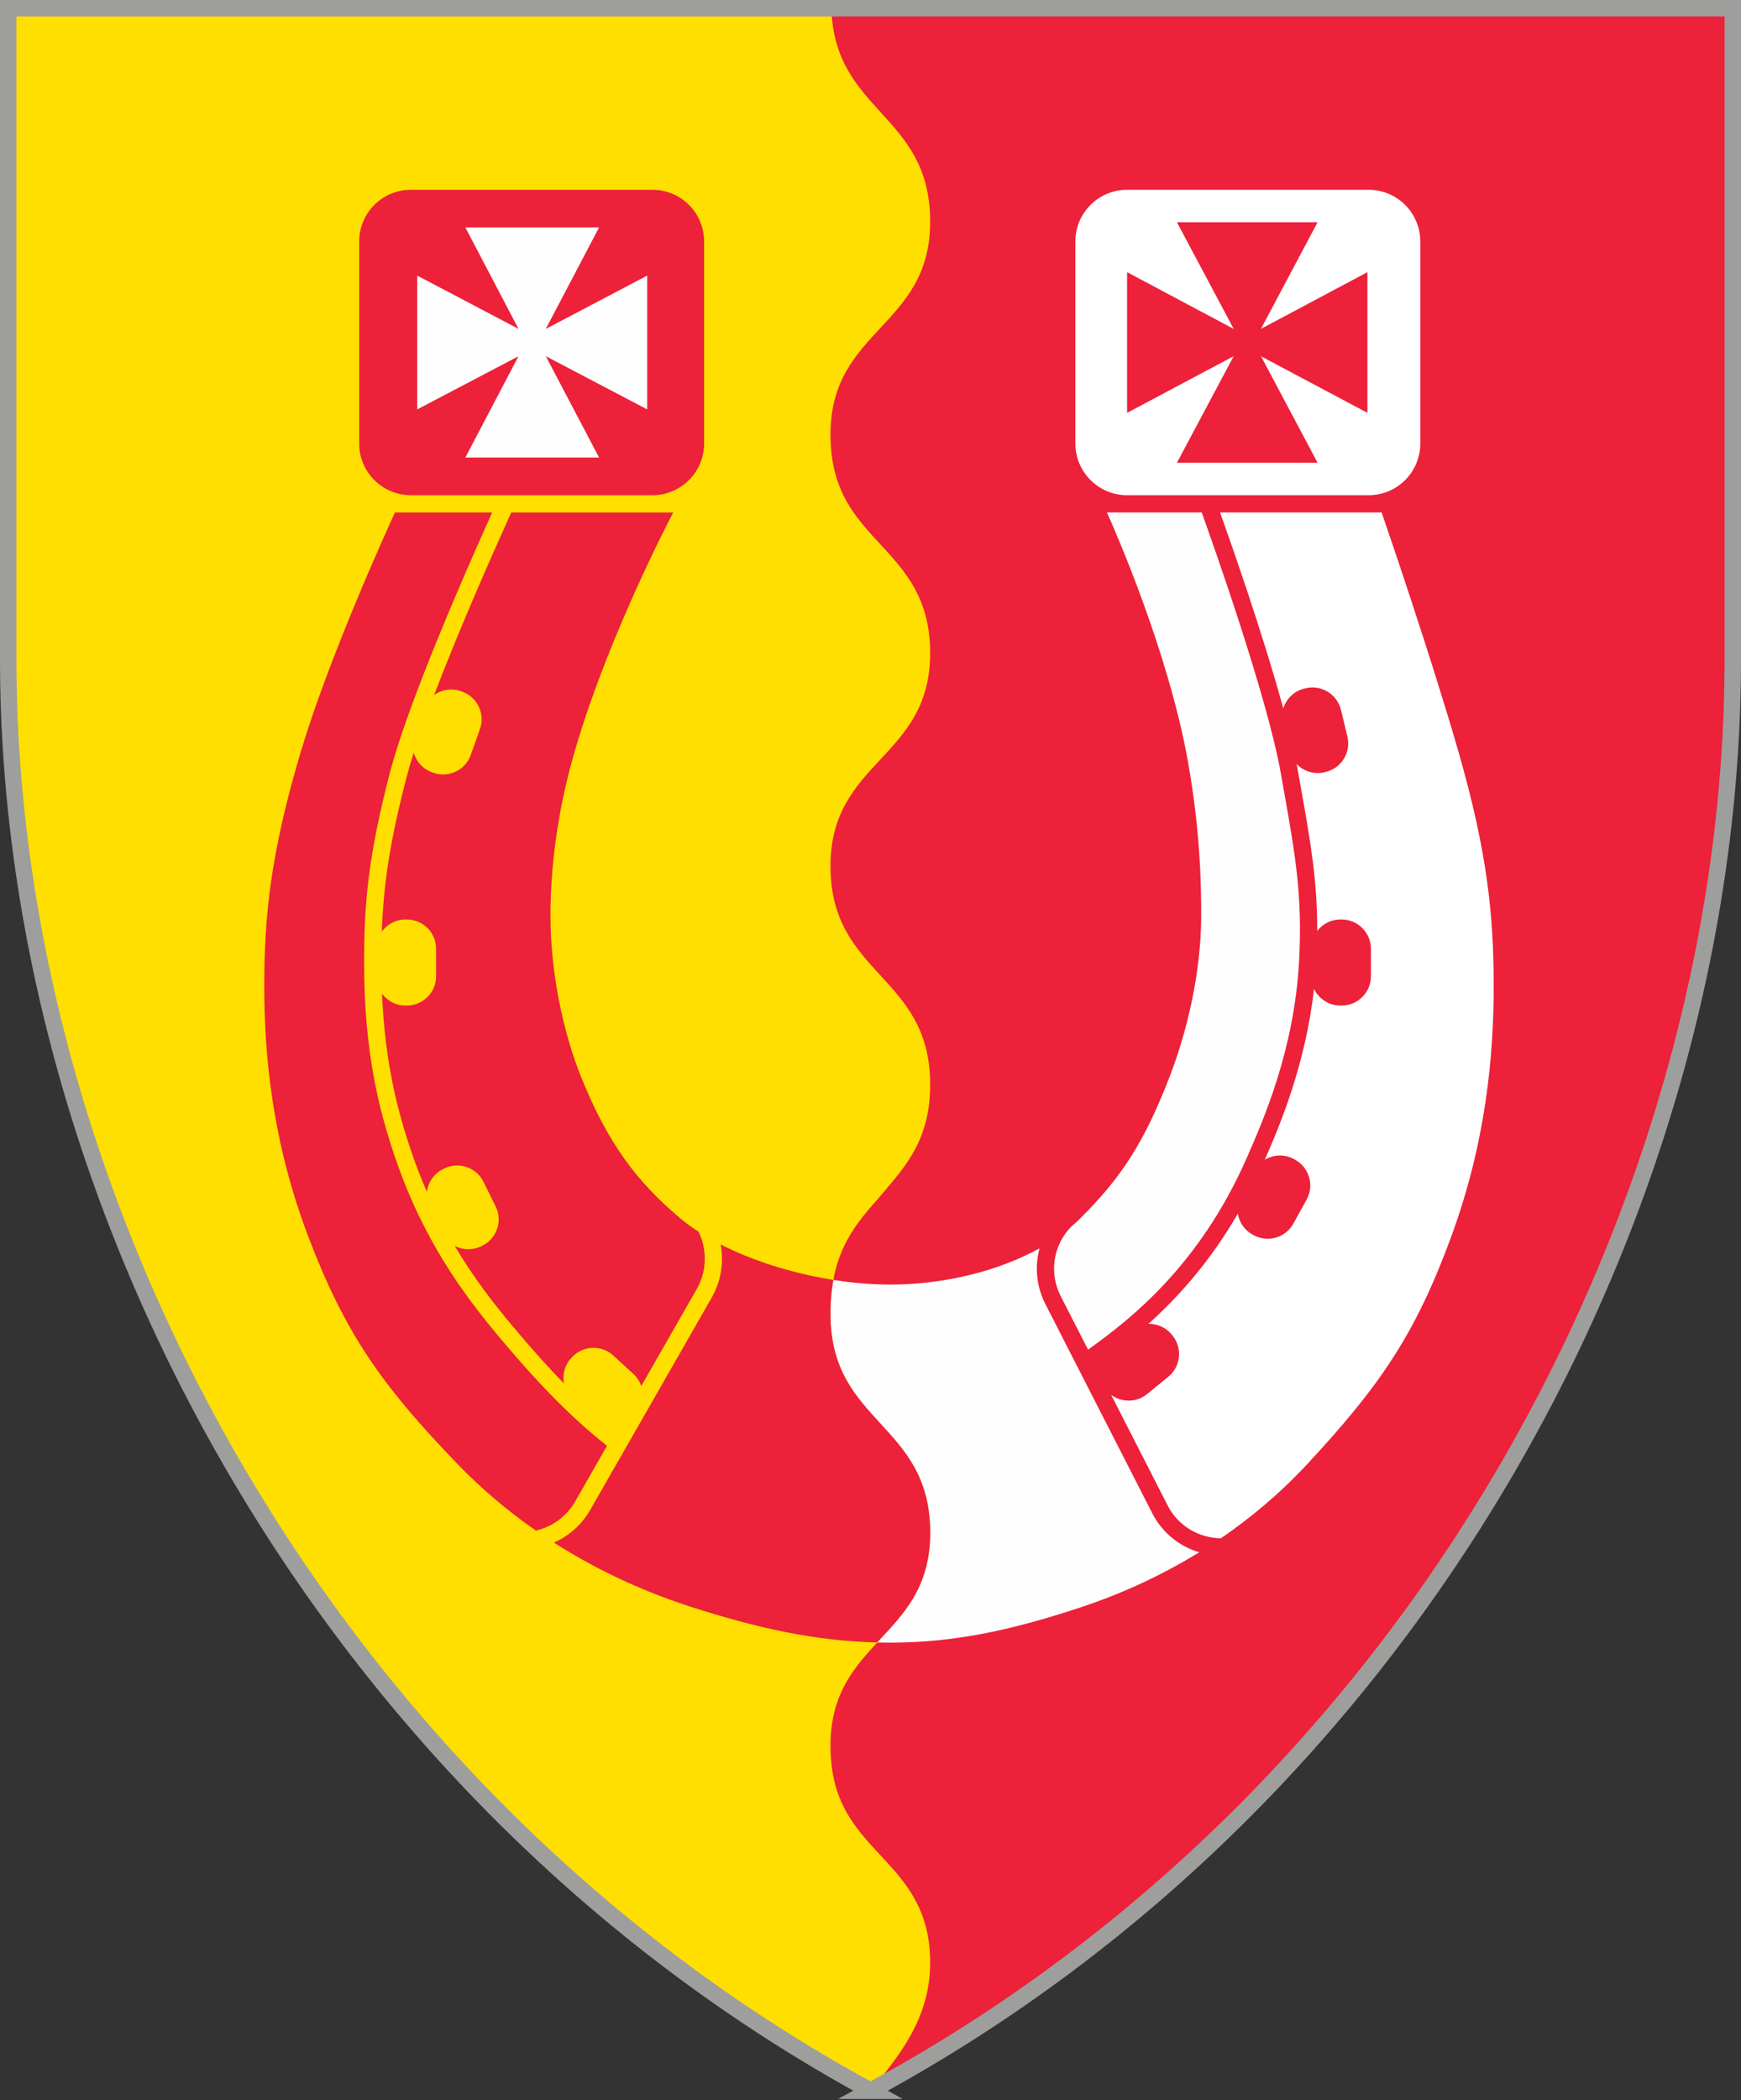 <?xml version="1.0" encoding="UTF-8"?>
<!DOCTYPE svg PUBLIC "-//W3C//DTD SVG 1.1//EN" "http://www.w3.org/Graphics/SVG/1.1/DTD/svg11.dtd">
<!-- Creator: CorelDRAW 2021.5 -->
<svg xmlns="http://www.w3.org/2000/svg" xml:space="preserve" width="106mm" height="127.799mm" version="1.1" style="shape-rendering:geometricPrecision; text-rendering:geometricPrecision; image-rendering:optimizeQuality; fill-rule:evenodd; clip-rule:evenodd"
viewBox="0 0 10600 12779.84"
 xmlns:xlink="http://www.w3.org/1999/xlink"
 xmlns:xodm="http://www.corel.com/coreldraw/odm/2003">
 <rect x="0" y="0" width="10600" height="12779.84" fill="#333333" stroke="none"/>
 <defs>
  <style type="text/css">
   <![CDATA[
    .str0 {stroke:#9E9E9D;stroke-width:100;stroke-miterlimit:22.926}
    .fil6 {fill:none}
    .fil1 {fill:#ED2139}
    .fil0 {fill:#FEDF00}
    .fil2 {fill:white}
    .fil3 {fill:#FEFEFE;fill-rule:nonzero}
    .fil4 {fill:#ED2139;fill-rule:nonzero}
    .fil5 {fill:white;fill-rule:nonzero}
   ]]>
  </style>
 </defs>
 <g id="Layer_x0020_1">
  <g id="_2266449031312">
   <path class="fil0" d="M5299.99 12722.98c-3326.83,-1806.76 -5249.99,-5403.52 -5249.99,-8712.24l0 -3960.73 10500 0 0 3960.73c0,3308.72 -1902.18,6905.49 -5250.01,8712.24z"/>
   <path class="fil1" d="M5061.67 50.04c18.49,634.79 595.96,639.97 601.66,1289.11 5.7,656.47 -612.69,658.25 -606.99,1314.71 0.74,79.11 9.62,148.56 24.7,210.67 109.76,454.81 577.35,522.85 582.29,1100.18 5.77,656.54 -612.69,658.39 -606.99,1314.91 5.7,656.49 601.37,654.48 606.99,1311.02 1.93,214.24 -57.23,358.59 -137.62,478.91l-3.25 4.89c-55.11,81.41 -119.8,152.04 -181.49,225.99 -157.43,175.92 -287.67,347.56 -284.54,706.59 5.68,656.31 601.2,654.4 606.9,1310.78 5.77,656.4 -612.84,658.25 -606.99,1314.79 0.67,78.97 9.62,148.42 24.55,210.68 109.76,454.74 582.44,522.76 582.44,1100.17 0,334.63 -184.43,563.08 -363.32,779.6 3347.83,-1806.78 5249.93,-5403.6 5249.93,-8712.24l0 -3960.73 -5488.27 0z"/>
   <path class="fil1" d="M3972.43 3013.48l-1471.1 0c-173.7,0 -314.44,-140.8 -314.44,-314.44l0 -1229.66c0,-173.63 140.74,-314.44 314.44,-314.44l1471.1 0c173.66,0 314.46,140.81 314.46,314.44l0 1229.66c0,173.64 -140.8,314.44 -314.46,314.44z"/>
   <path class="fil2" d="M6861.8 3013.48l1471.11 0c173.72,0 314.44,-140.8 314.44,-314.44l0 -1229.66c0,-173.63 -140.72,-314.44 -314.44,-314.44l-1471.11 0c-173.63,0 -314.44,140.81 -314.44,314.44l0 1229.66c0,173.64 140.81,314.44 314.44,314.44z"/>
   <path class="fil3" d="M7015.77 9209.3l-651.28 -1274.18c-55.01,-107.75 -65.3,-228.14 -35.12,-338.76 -253.52,140.49 -585.25,220.74 -910.19,220.74 -112.4,0 -229.1,-9.92 -345.44,-28.32 -11.82,64.48 -18.03,136.5 -17.38,218.22 5.79,656.31 601.23,654.4 606.99,1310.78 2.98,342.11 -163.57,505.47 -323.01,677.32 26.04,0.67 52.37,1.05 78.84,1.05 408.94,0 764.13,-83.87 1162.65,-215.58 213.44,-70.54 463.98,-177.11 719.47,-334.33 -119.28,-35.49 -224.51,-117.66 -285.53,-236.94z"/>
   <path class="fil4" d="M5056.4 8007.02c-0.75,-81.71 5.48,-153.74 17.38,-218.22l-8.36 -1.41c-242.85,-39.2 -483.21,-115.23 -677.7,-214.38 20.57,111.5 1.64,225.47 -55.3,324.94l-738.99 1290.66c-52.51,91.69 -131.2,158.86 -221.05,198.85 297.5,189.99 593.53,314.08 841.35,393.05 387.35,123.51 735.22,204.93 1126.57,214.61 159.44,-171.87 326.05,-335.23 323.1,-677.32 -5.79,-656.4 -601.23,-654.47 -607,-1310.78z"/>
   <polygon class="fil3" points="3647.47,2784.34 2833.27,2784.34 3156.57,2168.03 2540.2,2491.36 2540.2,1677.07 3157.01,2001.36 2833.27,1384.08 3647.47,1384.08 3322.74,2001.8 3940.46,1677.07 3940.46,2491.36 3323.18,2167.59 "/>
   <polygon class="fil4" points="8021.9,2815.87 7165.72,2815.87 7511.05,2167.55 6862.22,2512.3 6862.22,1656.11 7511.51,2001.82 7165.72,1352.61 8021.9,1352.61 7677.16,2001.38 8325.48,1656.11 8325.48,2512.3 7677.66,2167.99 "/>
   <path class="fil4" d="M3037.99 8134.76c-219.36,-261.84 -466.42,-597.51 -636.13,-1102.02 -91.57,-272.2 -185.1,-624.72 -185.1,-1175.45 0,-359.99 25.28,-651.79 159.15,-1162.29 112.46,-428.83 463.67,-1227.14 597.81,-1525.46l22.93 -51.09 -591.84 0c-51.46,111.96 -402.43,882.46 -574.22,1458.68 -185.63,622.73 -221.58,1005.95 -221.58,1425.12 0,419.14 47.92,946.06 269.5,1526.93 221.55,580.74 440.38,897.03 910.11,1383.19 151.83,156.99 312.44,289.66 474.17,402.14 97.62,-22.99 185.92,-84.37 239.54,-178.07l193.29 -337.67c-161.81,-130.15 -350.3,-296.97 -657.63,-664.01z"/>
   <path class="fil4" d="M4252.97 7495.5c-37.94,-24.61 -73.43,-50.12 -105.14,-76.6 -277.84,-231.55 -452.75,-473.52 -611.23,-868.79 -106.49,-265.61 -185.16,-628.29 -185.16,-978.65 0,-143.56 9.24,-495.41 129.63,-935.35 184.81,-675.25 560.85,-1408.83 617.58,-1517.63l-985.99 0 -22.85 51.11c-78.47,173.86 -287.38,641.6 -446.53,1059.43 45.79,-32.33 105.82,-42.98 162.61,-22.79l7.4 2.6c92.97,32.91 141.54,134.89 108.65,227.84l-55.7 157.22c-32.91,92.88 -134.89,141.54 -227.84,108.63l-7.4 -2.67c-56.73,-20.1 -96.66,-66.03 -111.88,-119.86 -16.12,50.65 -30.25,98.36 -41.63,141.69 -106.95,407.91 -143.11,672.81 -152.71,947.52 32.45,-44.5 84.6,-73.78 143.97,-73.78l7.84 0c98.59,0 178.52,79.93 178.52,178.51l0 166.76c0,98.56 -79.93,178.52 -178.52,178.52l-7.84 0c-58.78,0 -110.56,-28.76 -143.09,-72.62 18.43,429.36 97.83,721.09 175.71,952.71 30.31,90.07 63.22,174.53 98.06,254.17 6.88,-57.9 41.72,-111.23 97.83,-139.03l7.02 -3.54c88.38,-43.71 195.46,-7.55 239.17,80.81l74.01 149.38c43.71,88.32 7.63,195.45 -80.74,239.16l-7.11 3.48c-53.01,26.33 -112.69,23.29 -161.49,-2.14 113.95,191.83 235.97,349.28 350.36,485.79 122.26,146.04 225.18,259.49 314.9,351.41 -9.77,-53.18 3.98,-110.11 43.33,-153.08l5.39 -5.77c66.64,-72.7 179.48,-77.5 252.18,-10.86l122.84 112.7c22.47,20.62 37.71,45.93 47.1,72.76l337.08 -588.8c49.76,-86.82 62.63,-187.91 36.37,-284.48 -6.21,-22.93 -14.57,-44.9 -24.7,-65.76z"/>
   <path class="fil3" d="M7798.7 4708.51c-82.76,-471.13 -423.67,-1427.84 -482.1,-1590.03l-577.11 0c49.03,109.09 373.82,846.39 493.56,1517.63 79.86,447.92 80.31,791.79 80.31,935.35 0,350.36 -88.74,713.04 -191.39,978.65 -152.86,395.27 -290.19,612.61 -549.54,868.79 -16.41,16.27 -33.87,32.01 -51.98,47.4 -108.71,112.78 -134.08,280.88 -62.49,421.07l166.61 325.7c256.54,-183.11 678.81,-511.15 967.88,-1170.21 100.2,-228.58 286.77,-654.1 316.66,-1188.47 22.26,-398.38 -22.64,-651.29 -90.66,-1034.13l-19.75 -111.75z"/>
   <path class="fil5" d="M8411.91 3118.46l-983.77 0c65.52,182.59 260.75,736.98 385.08,1192.83 18.03,-58.13 64.62,-105.75 127.99,-121.06l7.7 -1.84c95.84,-23.16 192.27,35.78 215.41,131.54l39.2 162.1c23.14,95.84 -35.78,192.29 -131.63,215.43l-7.63 1.85c-63.74,15.39 -127.32,-6.06 -169.85,-50.06 2.66,13.96 5.32,27.8 7.6,41.11l19.84 111.52c57.6,324.56 98.88,557.73 97.91,863.3 32.6,-42.16 83.18,-69.72 140.64,-69.72l7.84 0c98.59,0 178.52,79.86 178.52,178.51l0 166.76c0,98.57 -79.93,178.43 -178.52,178.43l-7.84 0c-70.77,0 -131.33,-41.48 -160.24,-101.22 -51.78,458.72 -205.08,823.66 -299.57,1039.67 52.72,-31.65 120.01,-35.72 177.78,-3.92l6.87 3.84c86.31,47.63 117.65,156.19 70.02,242.49l-80.6 146.05c-47.63,86.3 -156.19,117.58 -242.48,70.04l-6.89 -3.84c-49.54,-27.29 -80.16,-74.86 -88.95,-126.53 -172.24,297.21 -367.47,511.95 -544.2,670.36 52.78,-0.9 105.44,20.86 141.39,64.86l4.95 6.12c62.28,76.47 50.81,188.87 -25.58,251.15l-129.27 105.38c-64.57,52.57 -154.41,51.99 -218.45,4.65l344.01 673.26c64.34,125.79 191.83,198.35 324.21,199.37 178.14,-121.73 356.07,-269.47 522.97,-448.51 453.11,-486.16 664.16,-802.45 877.89,-1383.19 213.71,-580.87 259.85,-1107.79 259.85,-1526.93 0,-419.17 -34.61,-802.39 -213.65,-1425.12 -165.71,-576.22 -430.02,-1346.72 -468.55,-1458.68z"/>
   <path class="fil6 str0" d="M5299.99 12722.98c-3326.83,-1806.76 -5249.99,-5403.52 -5249.99,-8712.24l0 -3960.73 10500 0 0 3960.73c0,3308.72 -1902.18,6905.49 -5250.01,8712.24z"/>
  </g>
 </g>
</svg>
